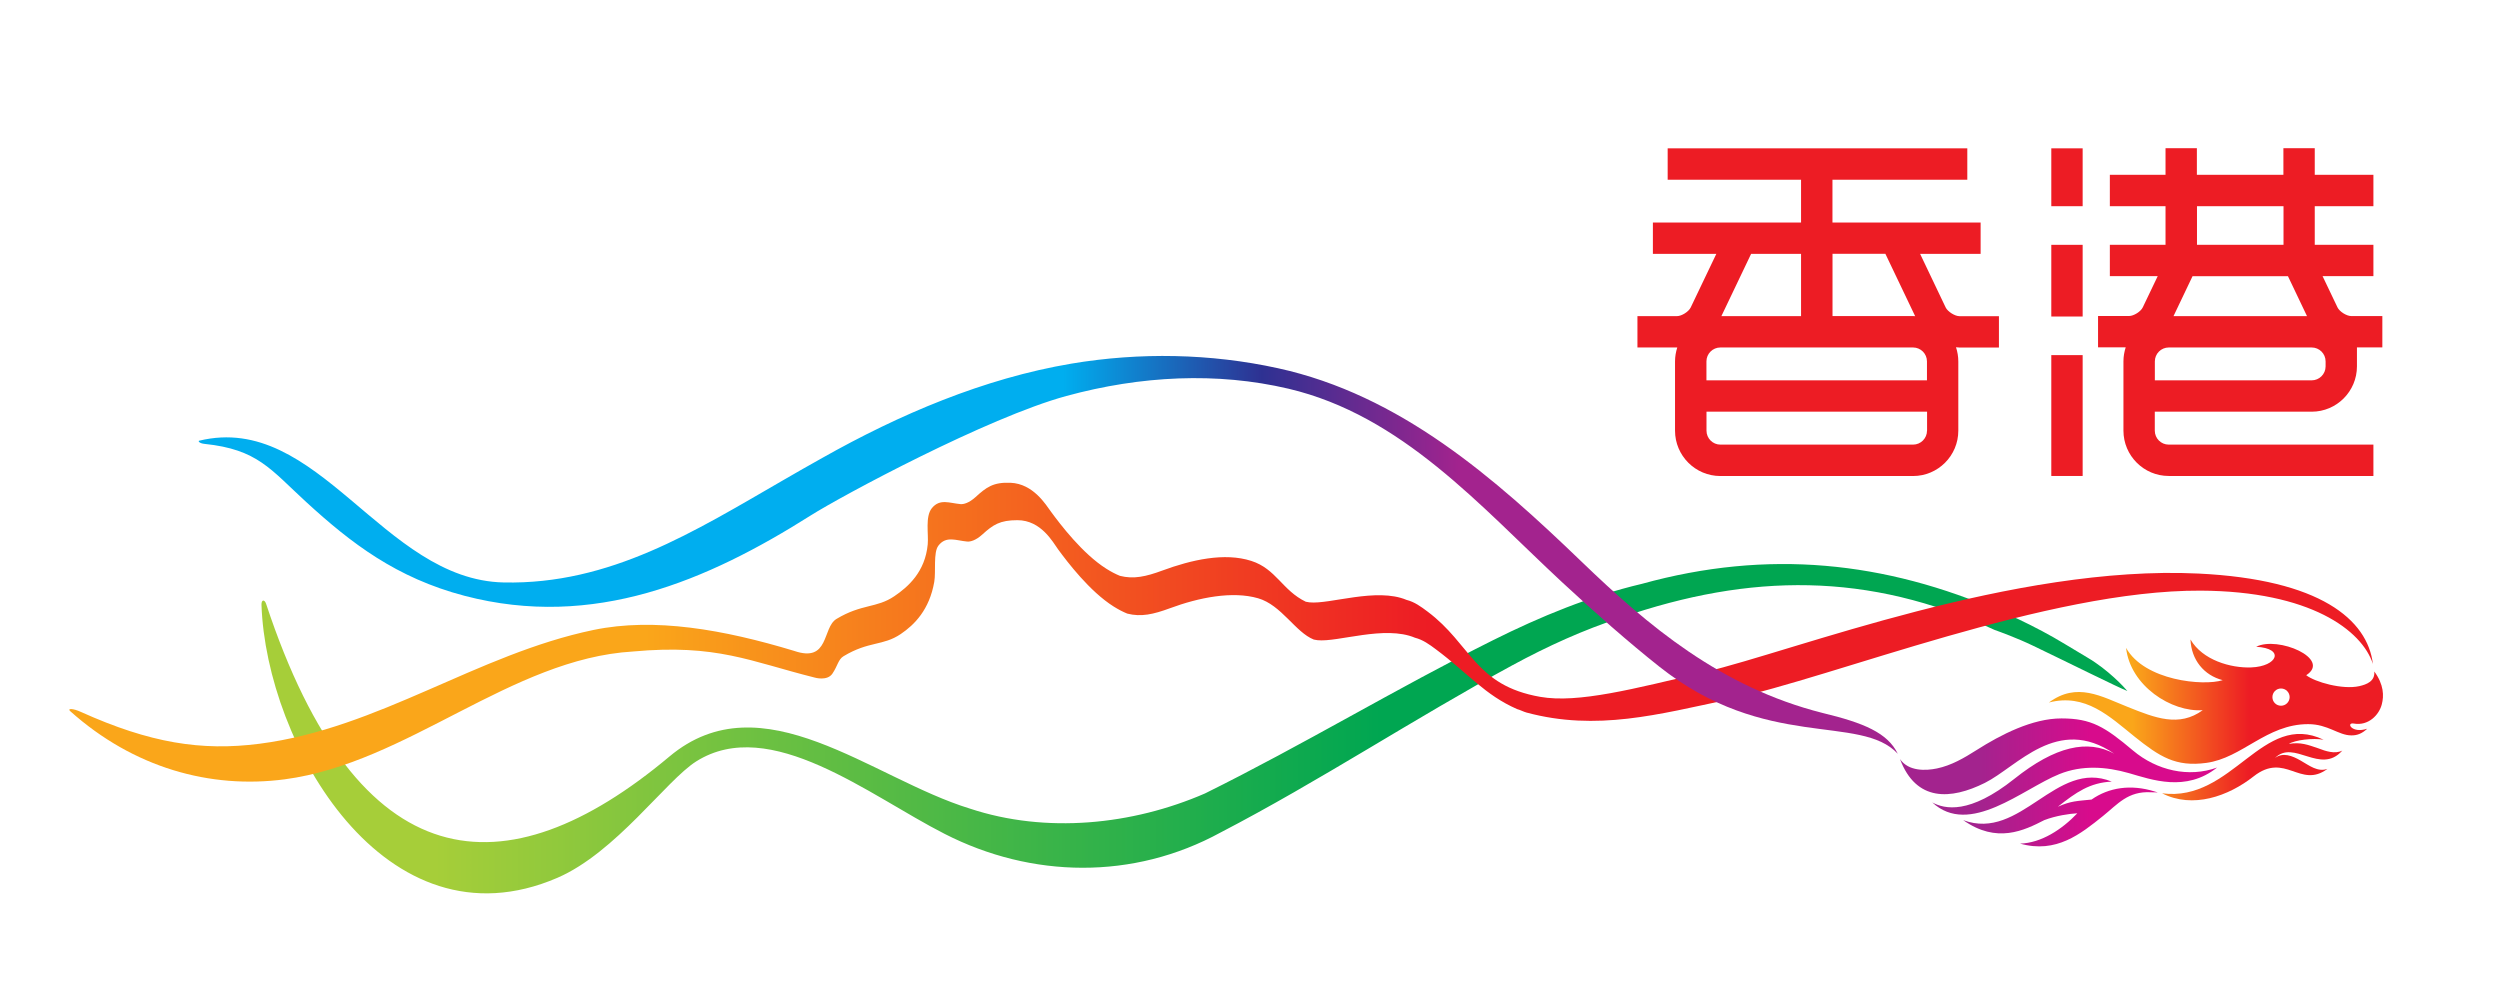 <?xml version="1.0" encoding="utf-8"?>
<!-- Generator: Adobe Illustrator 25.4.0, SVG Export Plug-In . SVG Version: 6.00 Build 0)  -->
<svg version="1.1" xmlns="http://www.w3.org/2000/svg" xmlns:xlink="http://www.w3.org/1999/xlink" x="0px" y="0px"
	 viewBox="0 0 315.92 126.75" style="enable-background:new 0 0 315.92 126.75;" xml:space="preserve">
<style type="text/css">
	.st0{fill:#ED1C24;}
	.st1{fill:url(#SVGID_1_);}
	.st2{fill:url(#SVGID_00000153693839142384231470000012653645660516290187_);}
	.st3{fill:url(#SVGID_00000144311028253681459780000006432154557286257305_);}
	.st4{fill:url(#SVGID_00000000199286364302321680000017168730817790126254_);}
	.st5{fill:url(#SVGID_00000094576142644365644060000015551397969679964043_);}
	.st6{display:none;}
</style>
<symbol  id="c-dragon" viewBox="-205.8 -66.3 411.6 132.59">
	<g>
		<path class="st0" d="M193.21,19.41c4.45,0,8.06,3.62,8.06,8.07v3.37h4.52v5.58h-5.53c-0.83,0-2.09,0.79-2.45,1.54
			c0,0-1.28,2.67-2.66,5.57h9.05v5.58h-10.44v6.87h10.44v5.58h-10.44v4.74h-5.58v-4.74h-15.4v4.74h-5.58v-4.74h-9.91v-5.58h9.91
			v-6.87h-9.91v-5.58h8.52l-2.66-5.56c-0.35-0.75-1.61-1.54-2.44-1.54h-5.52v-5.58h4.92c-0.25-0.78-0.4-1.62-0.4-2.48v-1.63v-0.38
			V16.04c0-4.45,3.62-8.07,8.06-8.07h36.43v5.58h-36.43c-1.37,0-2.48,1.11-2.48,2.49v3.37H193.21z M188.2,55.98v-6.87h-15.4v6.87
			H188.2z M188.99,43.53l3.39-7.11h-23.76l3.39,7.11H188.99z M165.3,26.73v1.63c0,1.37,1.11,2.48,2.48,2.48h25.43
			c1.37,0,2.48-1.11,2.48-2.48v-0.89c0-1.37-1.12-2.48-2.48-2.48H165.3v1.36V26.73z"/>
		<rect x="146.87" y="55.98" class="st0" width="5.58" height="10.32"/>
		<rect x="146.87" y="36.35" class="st0" width="5.58" height="12.76"/>
		<rect x="146.87" y="7.97" class="st0" width="5.58" height="21.51"/>
		<path class="st0" d="M128.07,37.96l-4.55,9.54h10.77v5.58h-26.37v7.62h24v5.58h-24h-5.58H78.59v-5.58h23.74v-7.62H75.96v-5.58
			h11.29l-4.56-9.54c-0.36-0.75-1.61-1.54-2.44-1.54h-7.04v-5.58h7.04c0.02,0,0.04,0,0.05,0c-0.25-0.78-0.4-1.62-0.4-2.49v-3.37
			v-5.58v-3.37c0-4.45,3.62-8.07,8.07-8.07h34.29c4.45,0,8.06,3.62,8.06,8.07v3.37v5.58v3.37c0,0.88-0.15,1.73-0.41,2.53
			c0.2-0.02,0.4-0.05,0.6-0.05h7.04v5.58h-7.04C129.69,36.42,128.43,37.22,128.07,37.96z M117.34,47.51l5.3-11.1
			c-0.12,0-0.24,0.02-0.36,0.02h-14.35v11.08H117.34z M102.33,47.51V36.42H88.15l5.29,11.08H102.33z M124.75,16.04
			c0-1.37-1.11-2.49-2.48-2.49H87.98c-1.37,0-2.48,1.11-2.48,2.49v3.37h39.26V16.04z M85.49,24.99v3.37c0,1.37,1.12,2.48,2.48,2.48
			h34.29c1.37,0,2.48-1.11,2.48-2.48v-3.37H85.49z"/>
	</g>
	
		<use xlink:href="#gradient_x5F_dragon_x5F_only"  width="514.12" height="119.41" id="XMLID_34_" x="-257.06" y="-59.7" transform="matrix(0.801 0 0 0.801 -5.000000e-04 -18.497)" style="overflow:visible;"/>
</symbol>
<symbol  id="e-dragon" viewBox="-205.8 -69.5 411.6 139.01">
	<g>
		<g>
			<path class="st0" d="M107.64,47.66v12.85c0,5.73,2.69,8.21,8.9,8.21h11.47c6.22,0,8.9-2.48,8.9-8.21V47.66
				c0-5.74-2.68-8.22-8.9-8.22h-11.47C107.23,39.45,107.64,47.66,107.64,47.66z M115.28,43.71c0.21,0,0.41-0.04,0.61-0.04h12.81
				c0.2,0,0.41,0.04,0.57,0.04c2.6,0.16,3.37,0.98,3.37,3.66v13.34c0,2.72-0.77,3.58-3.34,3.74c-0.2,0-0.4,0.04-0.61,0.04h-12.81
				c-0.21,0-0.41-0.04-0.61-0.04c-2.6-0.16-3.41-1.02-3.41-3.74V47.45C111.87,44.73,112.68,43.88,115.28,43.71z"/>
			<path class="st0" d="M73.21,39.45v29.27h4.23V56.11h20.78v12.61h4.27V39.45h-4.27v12.44H77.44V39.45H73.21z"/>
			<path class="st0" d="M171.33,68.72h-4.27V44.58c0,0,0,0-0.01,0c0,0-19.7,23.94-19.74,23.98c-0.56,0.59-1.34,0.95-2.21,0.95
				c-1.69,0-3.05-1.37-3.05-3.05c0-0.05,0-27,0-27h4.23v23.66l18.7-22.62c1.06-1.09,1.77-1.68,2.93-1.73
				c0.12-0.02,0.24-0.03,0.37-0.03c1.69,0,3.05,1.37,3.05,3.06C171.33,41.92,171.33,68.72,171.33,68.72z"/>
			<g>
				<path class="st0" d="M176.48,47.01v14.03c0,5.04,2.64,7.69,7.81,7.69h21.51v-4.23h-21.87c-0.21,0-0.37-0.04-0.53-0.04
					c-1.99-0.24-2.68-0.97-2.68-3.13V46.76c0-0.21,0.04-0.41,0.08-0.61c0.24-1.59,0.9-2.24,2.24-2.48h1.13h14.24
					c1.83,0,2.84,0.81,3.09,2.56c0.04,0.12,0.04,0.28,0.04,0.45v9.43h4.23v-8.99c0-1.78-0.16-2.76-0.65-3.74
					c-1.38-2.85-3.29-3.94-6.71-3.94h-14.2c-1.75,0-2.68,0.2-3.7,0.69C177.58,41.6,176.48,43.55,176.48,47.01z"/>
				<rect x="192.33" y="51.97" class="st0" width="13.43" height="4.22"/>
			</g>
		</g>
		<g>
			<g>
				<path class="st0" d="M176.48,11.72v14.03c0,5.04,2.64,7.68,7.81,7.68h21.51V29.2h-21.87c-0.21,0-0.37-0.04-0.53-0.04
					c-1.99-0.24-2.68-0.97-2.68-3.13V11.47c0-0.21,0.04-0.41,0.08-0.61c0.24-1.58,0.9-2.23,2.24-2.48h1.13h14.24
					c1.83,0,2.84,0.81,3.09,2.56c0.04,0.12,0.04,0.28,0.04,0.45v9.43h4.23v-8.98c0-1.79-0.16-2.77-0.65-3.74
					c-1.38-2.85-3.29-3.95-6.71-3.95h-14.2c-1.75,0-2.68,0.21-3.7,0.7C177.58,6.31,176.48,8.26,176.48,11.72z"/>
				<rect x="192.33" y="16.68" class="st0" width="13.43" height="4.22"/>
			</g>
			<path class="st0" d="M107.64,12.37v12.85c0,5.73,2.68,8.21,8.91,8.21h11.46c6.22,0,8.9-2.48,8.9-8.21V12.37
				c0-5.73-2.68-8.22-8.9-8.22h-11.46C107.23,4.15,107.64,12.37,107.64,12.37z M115.29,8.42c0.21,0,0.41-0.04,0.61-0.04h12.81
				c0.2,0,0.41,0.04,0.57,0.04c2.6,0.16,3.37,0.98,3.37,3.66v13.34c0,2.73-0.77,3.58-3.34,3.74c-0.2,0-0.4,0.04-0.61,0.04h-12.81
				c-0.2,0-0.4-0.04-0.61-0.04c-2.6-0.16-3.41-1.01-3.41-3.74V12.17C111.87,9.44,112.69,8.58,115.29,8.42z"/>
			<path class="st0" d="M171.33,33.43h-4.27V9.29c0,0-0.01,0-0.01,0s-19.7,23.94-19.74,23.98c-0.56,0.58-1.34,0.95-2.21,0.95
				c-1.69,0-3.05-1.37-3.05-3.05c0-0.05,0-27.01,0-27.01h4.23v23.67l18.7-22.63c1.06-1.09,1.76-1.68,2.92-1.73
				c0.12-0.01,0.25-0.02,0.37-0.02c1.69,0,3.05,1.37,3.05,3.05C171.33,6.64,171.33,33.43,171.33,33.43z"/>
			<g>
				<rect x="73.21" y="4.16" class="st0" width="4.23" height="29.28"/>
				<g>
					<g>
						<path class="st0" d="M93.39,17.94c-1.77,2.2-3.14,3.08-5.54,3.08H75.28v-4.24h12.57c0.99,0,1.78-0.8,2.18-1.38l9.22-11.23
							h5.59L93.39,17.94z"/>
					</g>
					<g>
						<path class="st0" d="M93.39,19.86c-1.77-2.2-3.14-3.09-5.54-3.09H75.28v4.25h12.57c0.99,0,1.78,0.8,2.18,1.38l9.07,11.04h5.59
							L93.39,19.86z"/>
					</g>
				</g>
			</g>
		</g>
	</g>
	
		<use xlink:href="#gradient_x5F_dragon_x5F_only"  width="514.12" height="119.41" id="XMLID_20_" x="-257.06" y="-59.7" transform="matrix(0.801 0 0 0.801 0 -21.705)" style="overflow:visible;"/>
</symbol>
<symbol  id="gradient_x5F_dragon_x5F_only" viewBox="-257.06 -59.7 514.12 119.41">
	<linearGradient id="SVGID_1_" gradientUnits="userSpaceOnUse" x1="149.744" y1="-35.05" x2="220.203" y2="-35.05">
		<stop  offset="0.25" style="stop-color:#A3238E"/>
		<stop  offset="0.6" style="stop-color:#D80B8C"/>
	</linearGradient>
	<path class="st1" d="M201.51-27.96c-6.25,5.26-9.22,7.13-15.9,7.13c-6.45,0-13.42-3.58-18.88-7.05c-2.75-1.75-5.63-3.42-8.79-4.07
		c-2.46-0.51-6.28-0.69-8.2,2.08c3.58-9.52,11.28-9.06,18.85-5.29c7.23,3.61,16.13,15.13,28.74,6.5c-5.86,3.19-13.02,1.71-22.19-5.6
		c-9.96-7.93-15.46-6.75-18.24-5.23c8.28-7.7,20.06,2.99,28.28,6.3c5.02,2.02,10.34,1.66,15.44,0.2c5.02-1.44,12.65-4.28,19.58,1.25
		C213.91-34.04,206.79-32.41,201.51-27.96z M192.3-38.86c-3.13-0.33-4.57-0.28-7.49-1.6c4.05,3.21,7.1,5.36,11.98,5.59
		c-12.43,5.07-20.19-13.35-33.01-8.56c7.47-5.29,13.52-2.3,18.02,0c2.57,0.99,5.62,1.43,7.34,1.52c-3.42-3.59-7.98-6.59-12.72-6.74
		c8.04-2.26,13.49,2.17,18.44,6.15c3.25,2.61,5.52,5.56,10.67,5.26c0.52-0.03,1.17-0.02,1.49-0.03c-0.17,0.04-0.55,0.17-0.71,0.21
		C201.05-35.42,196.15-36.16,192.3-38.86z"/>
	
		<linearGradient id="SVGID_00000148635094341269322040000006888946134510947465_" gradientUnits="userSpaceOnUse" x1="182.828" y1="-21.153" x2="257.058" y2="-21.153">
		<stop  offset="0.25" style="stop-color:#FAA61A"/>
		<stop  offset="0.6" style="stop-color:#ED1C24"/>
	</linearGradient>
	<path style="fill:url(#SVGID_00000148635094341269322040000006888946134510947465_);" d="M242.7-27.48
		c-2.32,0.79-3.94,1.43-6.55,0.99c1.32,0.85,5.3,1.36,7.72,0.92c-13.63,6.54-20.19-13.97-35.9-11.9c6.82-3.48,14.72-0.66,20.33,3.75
		c7.06,5.55,10.34-2.84,16.43,1.68c-2.19-0.75-3.97,0.7-5.98,1.85c-1.85,1.07-3.95,1.89-5.7,0.55c4.21,4.27,10.1-3.84,14.97,1.66
		C246.36-28.81,244.28-28.09,242.7-27.48z M255.13-10.4c0.19-2.17-1.7-2.89-3.34-3.26c-3.72-0.83-9.83,0.9-11.79,2.43
		c5.67,3.64-6.31,8.78-11.12,6.32c6.46-0.35,4.75-4.37-1.11-4.59c-4.55-0.17-10.83,1.62-13.49,6.22c0.19-4.56,3.01-7.97,7.16-9.05
		c-4.27-1.36-17.38-0.13-21.47,7.18c0.95-8.45,10.08-14.33,17.04-13.85c-5.27-3.83-10.56-1.73-16.63,0.71
		c-5.93,2.35-11.32,5.62-17.56,0.99c8.13,2.12,13.5-3.12,19.02-7.56c5.65-4.52,9.16-6.77,15.96-5.85
		c8.01,1.08,13.36,8.61,22.64,8.61c4.42,0,6.73-2.5,9.58-2.5c1.18-0.03,2.35,0.35,3.53,1.48c-3.47-1.15-4.79,1.47-2.96,1.15
		c3.23-0.57,5.62,1.93,6.21,4.29C257.28-15.84,257.28-13.34,255.13-10.4z M234.4-18.01c-1.06,0-1.91,0.85-1.91,1.91
		c0,1.06,0.85,1.92,1.91,1.92c1.06,0,1.92-0.86,1.92-1.92C236.31-17.15,235.46-18.01,234.4-18.01z"/>
	
		<linearGradient id="SVGID_00000169520490606676118980000000415152053785288604_" gradientUnits="userSpaceOnUse" x1="-214.344" y1="-23.117" x2="200.251" y2="-23.117">
		<stop  offset="0.041" style="stop-color:#A6CE39"/>
		<stop  offset="0.093" style="stop-color:#A6CE39"/>
		<stop  offset="0.6" style="stop-color:#00A651"/>
	</linearGradient>
	<path style="fill:url(#SVGID_00000169520490606676118980000000415152053785288604_);" d="M-214.34,4.42
		c1.04-30.87,27.49-77.14,65.72-60.68c13,5.6,24.2,21.67,30.88,25.88c16.41,10.35,38.46-7.59,55.17-16.09
		c19.38-9.92,41.96-10.29,61.32,0.28c21.96,11.4,43.27,25.46,64.84,37.16c7.8,4.23,15.8,7.88,24.25,10.63
		c28.59,9.83,54.89,10.18,82.9-2.76c1.17-0.42,4.88-1.75,8.57-3.52c7.39-3.54,19.13-9.38,20.95-10.06
		c-0.61,0.75-4.23,4.71-8.89,7.44c-3.24,1.9-6.69,4.11-10.03,5.86c-3.82,2.02-7.15,3.6-9.11,4.27
		c-25.87,11.26-51.81,13.99-79.85,6.24C80.84,6.34,69.92,1.84,59.35-3.43C37.75-14.2,17.12-26.71-4.69-37.5
		c-16.14-7.02-35.34-8.97-52.23-3.37c-21.82,6.69-46.17,28.85-66.78,11.57c-36.58-30.67-69.27-27.57-89.61,33.92
		C-213.66,5.68-214.38,5.58-214.34,4.42z"/>
	<g>
		
			<linearGradient id="SVGID_00000178185439888022355300000017064545551653598880_" gradientUnits="userSpaceOnUse" x1="-257.058" y1="-1.68" x2="254.832" y2="-1.68">
			<stop  offset="0.25" style="stop-color:#FAA61A"/>
			<stop  offset="0.59" style="stop-color:#ED1C24"/>
		</linearGradient>
		<path style="fill:url(#SVGID_00000178185439888022355300000017064545551653598880_);" d="M216.05,11.36
			c-41.01,1.97-89.67-17.15-109.68-21.89c-15.8-3.74-28.16-6.98-36.56-5.51C55.24-13.49,54.51-4.38,44.76,2.91
			c-1.48,1.11-2.88,2.14-4.68,2.6c-6.67,2.8-17.04-1.03-21.56-0.55c-0.28,0.03-0.55,0.08-0.82,0.14c-5.21,2.51-6.58,7.3-12.1,9.07
			c-5.96,1.92-13.28,0.25-19.79-2.15c-3.63-1.34-6.37-1.95-9.4-1.17c-0.96,0.39-1.95,0.9-3.04,1.59
			c-5.28,3.34-10.21,9.84-12.25,12.62c-1.17,1.58-3.94,6.25-9.02,6.47c-3.87,0.16-5.38-1-7.79-3.19c-1.46-1.32-2.66-1.61-3.32-1.55
			c-2.49,0.22-4.6,1.28-6.38-0.91c-1.51-1.87-0.7-5.73-0.91-8.02c-0.57-6.14-4.37-9.47-7.43-11.54c-3.96-2.68-7.19-1.65-12.84-5.04
			c-3.22-1.93-1.51-9.83-9.43-7.1c-15.67,4.74-31.03,7.46-44.55,4.65c-25.98-5.41-47.66-21.87-74.24-25.29
			c-12.92-1.66-24.33,0.16-39.67,7.07c-1.78,0.82-3.1,0.82-2.39,0.18c14.05-12.57,31.1-17.34,47.68-15.15
			c27.26,3.61,50.25,26.79,77.38,28.4c18.61,1.71,26.06-2.21,40.36-5.79c0,0,2.8-0.85,3.96,0.89c1.17,1.74,1.28,3.14,2.46,3.85
			c5.67,3.41,8.73,2.24,12.71,4.93c3.07,2.07,6.38,5.42,7.45,11.59c0.4,2.27-0.25,6.53,0.92,8.05c1.72,2.24,3.9,1.14,6.4,0.91
			c0.67-0.06,1.88,0.23,3.34,1.55c2.42,2.2,3.93,3.2,7.82,3.2c5.28,0,7.89-4.91,9.05-6.5c2.05-2.79,7-9.32,12.31-12.67
			c1.08-0.68,2.09-1.2,3.05-1.59c3.04-0.78,5.79-0.17,9.44,1.18C-5.99,6.06,1.41,7.51,7.1,5.87c5.21-1.5,8.29-7.56,12.39-9.18
			c0.27-0.06,0.54-0.11,0.82-0.14c4.54-0.48,14.95,3.37,21.65,0.55c1.79-0.46,3.21-1.49,4.7-2.61c7.17-5.36,10.81-10.1,18-13.25
			c0.67-0.17,1.43-0.59,2.1-0.77c15.58-4.19,29.31-0.4,44.95,2.91c23.53,4.98,70.8,24.34,104.85,24.18
			c24.37-0.12,35.85-8.83,38.26-16.29C253.62,1.11,243.13,10.05,216.05,11.36z"/>
		
			<linearGradient id="SVGID_00000096750435182523553240000007701148354896025010_" gradientUnits="userSpaceOnUse" x1="52.072" y1="15.504" x2="-124.499" y2="15.504">
			<stop  offset="0" style="stop-color:#A3238E"/>
			<stop  offset="0.25" style="stop-color:#2E3192"/>
			<stop  offset="0.5" style="stop-color:#00AEEF"/>
		</linearGradient>
		<path style="fill:url(#SVGID_00000096750435182523553240000007701148354896025010_);" d="M132.51-19.61
			c-22.64,5.73-38.79,19.43-53.46,33.55C59.58,32.69,38.67,51.05,11.5,56.99c-14.95,3.27-30.64,3.57-45.9,1.01
			c-19.46-3.29-38.16-11.27-55.33-20.95c-2.88-1.6-5.73-3.24-8.57-4.88c-19.88-11.47-38.56-23.3-62.23-22.79
			c-26.95,0.58-41.17,37.92-67.65,31.5c-0.3-0.07,0.01-0.59,1.2-0.71c11.76-1.22,14.62-5.62,22.57-12.91
			c9.97-9.14,20.04-16.88,35.21-20.85c28.69-7.51,53.91,3.33,76.9,17.86c6.88,4.35,39.3,21.77,56.79,26.54
			c16.59,4.53,33.51,5.34,49.34,1.63C39.07,46.5,56.37,26.42,74.63,9.46C81.91,2.7,89.4-3.88,96.19-9.27
			c23.79-18.93,44.73-10.43,53.06-19.42C146.98-24.03,141.72-21.83,132.51-19.61"/>
	</g>
</symbol>
<g id="Layer_1" class="st6">
	
		<use xlink:href="#e-dragon"  width="411.6" height="139.01" id="XMLID_2_" x="-205.8" y="-69.5" transform="matrix(0.71 0 0 -0.71 154.941 63.528)" style="display:inline;overflow:visible;"/>
</g>
<g id="Layer_2">
	
		<use xlink:href="#c-dragon"  width="411.6" height="132.59" id="XMLID_3_" x="-205.8" y="-66.3" transform="matrix(0.71 0 0 -0.71 154.941 65.806)" style="overflow:visible;"/>
</g>
</svg>
